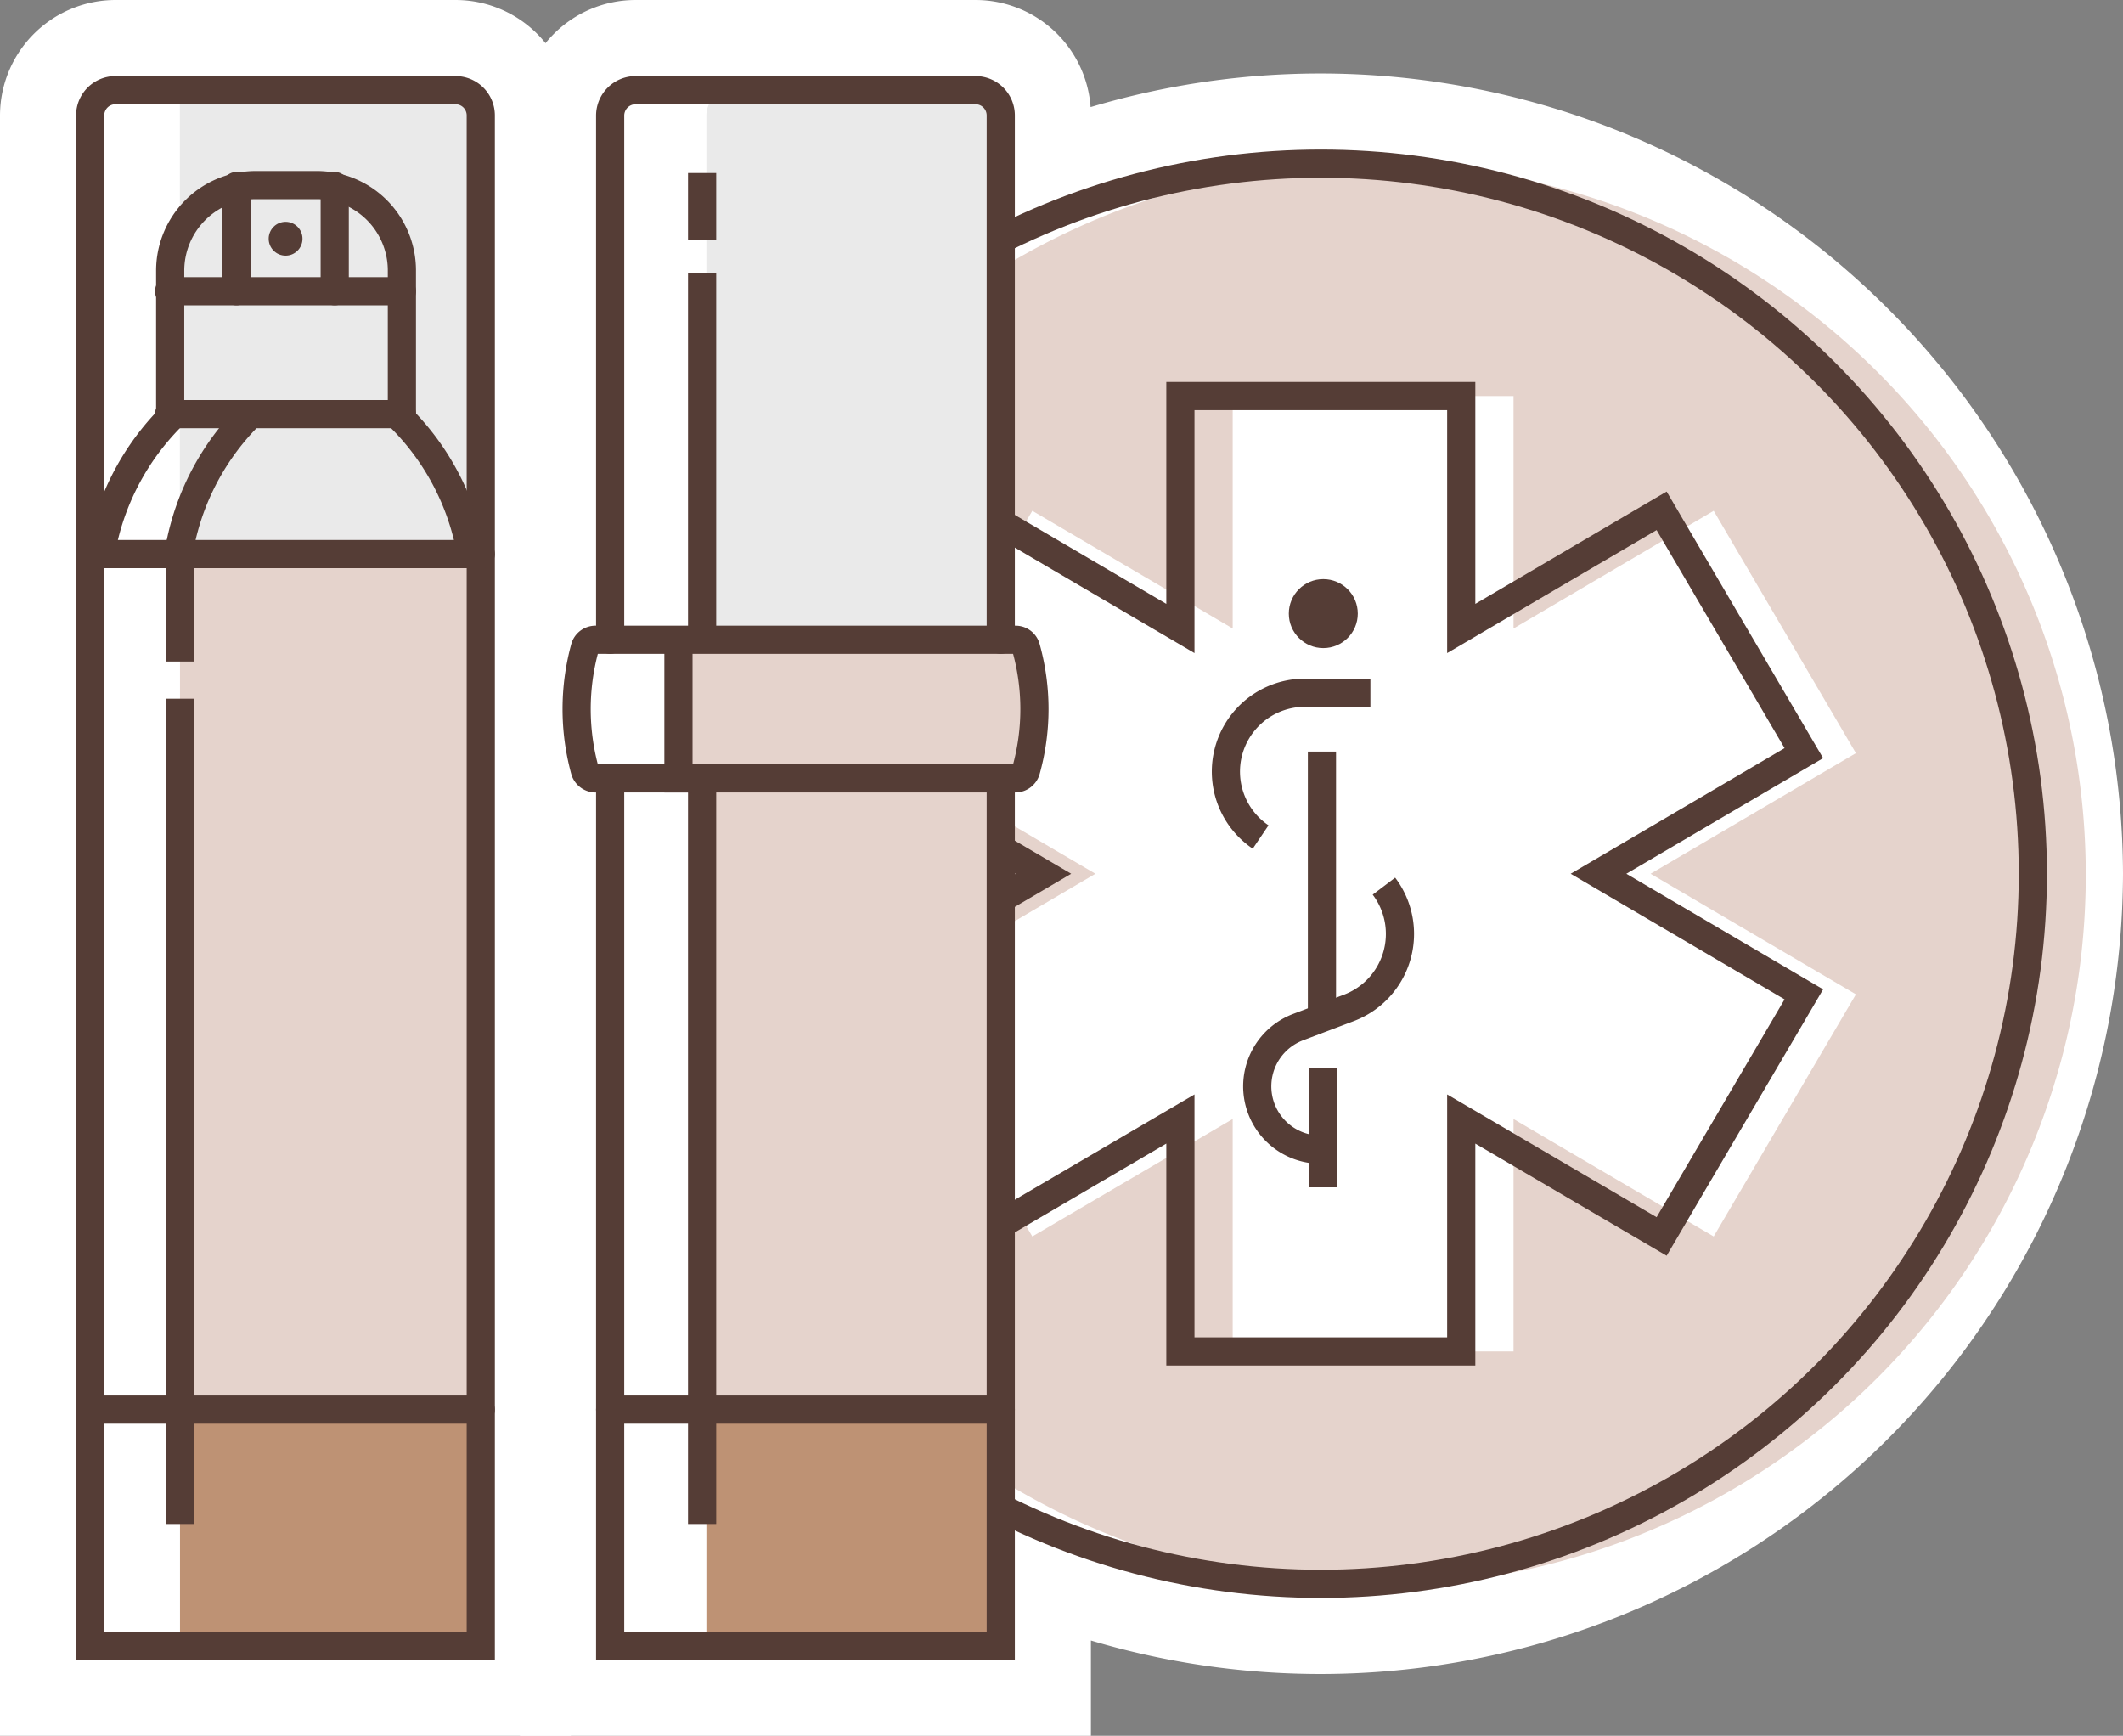 <?xml version="1.0" encoding="UTF-8"?> <svg xmlns="http://www.w3.org/2000/svg" xmlns:xlink="http://www.w3.org/1999/xlink" viewBox="0 0 94.19 77"><rect x="0" y="0" width="94.19" height="77" fill="#808080" stroke="none"/><defs><style>.chosen-cls-1,.chosen-cls-10,.chosen-cls-3,.chosen-cls-4,.chosen-cls-9{fill:none}.Oxy-White-Outer-Icon-Stroke-chosen,.chosen-cls-2{fill:#fff}.Oxy-White-Outer-Icon-Stroke-chosen,.chosen-cls-4{stroke:#fff;stroke-width:8px}.Oxy-White-Outer-Icon-Stroke-chosen,.chosen-cls-10,.chosen-cls-3,.chosen-cls-4,.chosen-cls-9{stroke-miterlimit:10}.chosen-cls-10,.chosen-cls-3,.chosen-cls-9{stroke:#553d36;stroke-width:1.25px}.chosen-cls-3{stroke-linecap:round}.chosen-cls-5{fill:#e5d3cc}.chosen-cls-6{fill:#eaeaea}.chosen-cls-7{fill:#be9274}.chosen-cls-8{fill:#553d36}.chosen-cls-9{stroke-linecap:square}.chosen-cls-11{clip-path:url("#clip-path")}</style><clipPath id="clip-path"><path class="chosen-cls-1" d="M44.4,73V34.52h.65a.47.47,0,0,0,.47-.35,10.09,10.09,0,0,0,0-5.45.49.49,0,0,0-.47-.35H44.4V5.12H99.11V73Z"></path></clipPath></defs><title>Choosen By Doctors </title><g id="Layer_2" data-name="Layer 2"><g id="Fills"><path class="Oxy-White-Outer-Icon-Stroke-chosen" d="M21.33,5.12V73H4V5.12A1.13,1.13,0,0,1,5.13,4H20.21A1.12,1.12,0,0,1,21.33,5.12Z"></path><path class="chosen-cls-2" d="M90.19,38.76A31.61,31.61,0,0,1,44.4,66.9V73H27.07V34.53h-.65a.49.49,0,0,1-.47-.35,10.29,10.29,0,0,1,0-5.45.49.49,0,0,1,.47-.35h.65V5.12A1.13,1.13,0,0,1,28.2,4H43.28A1.12,1.12,0,0,1,44.4,5.12v5.5A31.61,31.61,0,0,1,90.19,38.76Z"></path><path class="chosen-cls-3" d="M90.19,38.76A31.61,31.61,0,0,1,44.4,66.9V73H27.07V34.53h-.65a.49.49,0,0,1-.47-.35,10.29,10.29,0,0,1,0-5.45.49.49,0,0,1,.47-.35h.65V5.12A1.13,1.13,0,0,1,28.2,4H43.28A1.12,1.12,0,0,1,44.4,5.12v5.5A31.61,31.61,0,0,1,90.19,38.76Z"></path><path class="chosen-cls-4" d="M90.19,38.76A31.61,31.61,0,0,1,44.4,66.9V73H27.07V34.53h-.65a.49.49,0,0,1-.47-.35,10.29,10.29,0,0,1,0-5.45.49.49,0,0,1,.47-.35h.65V5.12A1.13,1.13,0,0,1,28.2,4H43.28A1.12,1.12,0,0,1,44.4,5.12v5.5A31.61,31.61,0,0,1,90.19,38.76Z"></path><path class="chosen-cls-5" d="M60.92,7.26A31.56,31.56,0,0,0,36.53,18.74v40A31.55,31.55,0,1,0,60.92,7.26Z"></path><polygon class="chosen-cls-2" points="82.34 33.41 76.03 22.66 67.15 27.88 67.15 17.57 54.69 17.57 54.69 27.88 45.8 22.66 39.49 33.41 48.6 38.76 39.49 44.11 45.8 54.85 54.69 49.64 54.69 59.95 67.15 59.95 67.15 49.64 76.03 54.85 82.34 44.11 73.23 38.76 82.34 33.41"></polygon><path class="chosen-cls-6" d="M44.4,5.12V28.37H31.34V5.12A1.12,1.12,0,0,1,32.46,4H43.28A1.12,1.12,0,0,1,44.4,5.12Z"></path><path class="chosen-cls-5" d="M45.52,28.72a.49.49,0,0,0-.47-.35H30.69a.49.49,0,0,0-.47.35,10.09,10.09,0,0,0,0,5.45.47.47,0,0,0,.47.35H45.05a.47.47,0,0,0,.47-.35A10.09,10.09,0,0,0,45.52,28.72Z"></path><polygon class="chosen-cls-5" points="44.4 34.52 44.4 62.52 31.34 62.52 31.34 34.52 41.38 34.52 44.4 34.52"></polygon><rect class="chosen-cls-7" x="31.34" y="62.52" width="13.06" height="10.48"></rect><path class="chosen-cls-2" d="M7.5,18.36h3.43v.17A11.29,11.29,0,0,0,8,24.12v.46H4.55v-.46a11.37,11.37,0,0,1,3-5.59Z"></path><rect class="chosen-cls-7" x="7.98" y="62.52" width="13.35" height="10.48"></rect><polygon class="chosen-cls-5" points="21.33 24.59 21.33 62.52 7.98 62.52 7.98 24.59 20.78 24.59 21.33 24.59"></polygon><rect class="chosen-cls-2" x="4" y="62.52" width="3.98" height="10.48"></rect><path class="chosen-cls-6" d="M20.21,4H5.13A1.13,1.13,0,0,0,4,5.12V24.58H21.33V5.12A1.12,1.12,0,0,0,20.21,4Z"></path><polygon class="chosen-cls-2" points="7.98 2.57 7.98 62.52 4 62.52 4 2.57 4.55 2.57 7.98 2.57"></polygon><path class="chosen-cls-3" d="M4,4H21.33a0,0,0,0,1,0,0V71.88A1.12,1.12,0,0,1,20.21,73H5.13A1.12,1.12,0,0,1,4,71.88V4A0,0,0,0,1,4,4Z" transform="translate(25.33 77) rotate(-180)"></path><line class="chosen-cls-3" x1="21.33" y1="62.53" x2="4" y2="62.53"></line><line class="chosen-cls-3" x1="21.33" y1="24.58" x2="4" y2="24.58"></line><line class="chosen-cls-3" x1="17.83" y1="12.92" x2="7.5" y2="12.92"></line><line class="chosen-cls-3" x1="17.83" y1="18.37" x2="7.5" y2="18.37"></line><path class="chosen-cls-3" d="M4.55,24.13a11.29,11.29,0,0,1,3-5.59V12a3.8,3.8,0,0,1,3.79-3.79h2.76A3.79,3.79,0,0,1,17.83,12v6.59a11.21,11.21,0,0,1,3,5.59"></path><line class="chosen-cls-3" x1="14.85" y1="8.25" x2="14.85" y2="12.92"></line><line class="chosen-cls-3" x1="10.49" y1="8.25" x2="10.49" y2="12.92"></line><circle class="chosen-cls-8" cx="12.67" cy="10.59" r="0.75"></circle><line class="chosen-cls-9" x1="7.98" y1="31.62" x2="7.98" y2="66.98"></line><line class="chosen-cls-9" x1="7.98" y1="24.58" x2="7.98" y2="28.72"></line><path class="chosen-cls-3" d="M8,24.13a11.21,11.21,0,0,1,2.95-5.59"></path><polyline class="chosen-cls-3" points="27.07 34.53 27.07 73 44.4 73 44.4 34.53"></polyline><path class="chosen-cls-3" d="M44.4,28.38V5.12A1.12,1.12,0,0,0,43.28,4H28.2a1.13,1.13,0,0,0-1.13,1.12V28.38"></path><path class="chosen-cls-3" d="M45.52,34.18a10.09,10.09,0,0,0,0-5.45.48.48,0,0,0-.47-.35H26.42a.49.49,0,0,0-.47.35,10.29,10.29,0,0,0,0,5.45.5.5,0,0,0,.47.35H45.05A.5.5,0,0,0,45.52,34.18Z"></path><line class="chosen-cls-3" x1="44.4" y1="62.53" x2="27.07" y2="62.53"></line><line class="chosen-cls-10" x1="31.15" y1="12.1" x2="31.15" y2="28.38"></line><line class="chosen-cls-9" x1="31.15" y1="34.53" x2="31.15" y2="66.98"></line><line class="chosen-cls-9" x1="31.15" y1="8.3" x2="31.15" y2="10.01"></line><line class="chosen-cls-9" x1="30.1" y1="28.72" x2="30.1" y2="34.53"></line><g class="chosen-cls-11"><ellipse class="chosen-cls-3" cx="58.6" cy="38.76" rx="31.59" ry="31.5"></ellipse><polygon class="chosen-cls-10" points="80.03 33.41 73.72 22.66 64.83 27.88 64.83 17.57 52.37 17.57 52.37 27.88 43.48 22.66 37.18 33.41 46.29 38.76 37.18 44.11 43.48 54.85 52.37 49.64 52.37 59.95 64.83 59.95 64.83 49.64 73.72 54.85 80.03 44.11 70.92 38.76 80.03 33.41"></polygon><path class="chosen-cls-10" d="M60.8,30.73H57.93a3.5,3.5,0,0,0-2,6.4"></path><path class="chosen-cls-10" d="M58.6,51a2.81,2.81,0,0,1-1-5.44l2.22-.84a3.51,3.51,0,0,0,1.58-5.41"></path><line class="chosen-cls-10" x1="58.65" y1="33.34" x2="58.65" y2="45.02"></line><line class="chosen-cls-10" x1="58.71" y1="47.39" x2="58.71" y2="52.67"></line><circle class="chosen-cls-8" cx="58.71" cy="27.22" r="1.53"></circle></g></g></g></svg> 